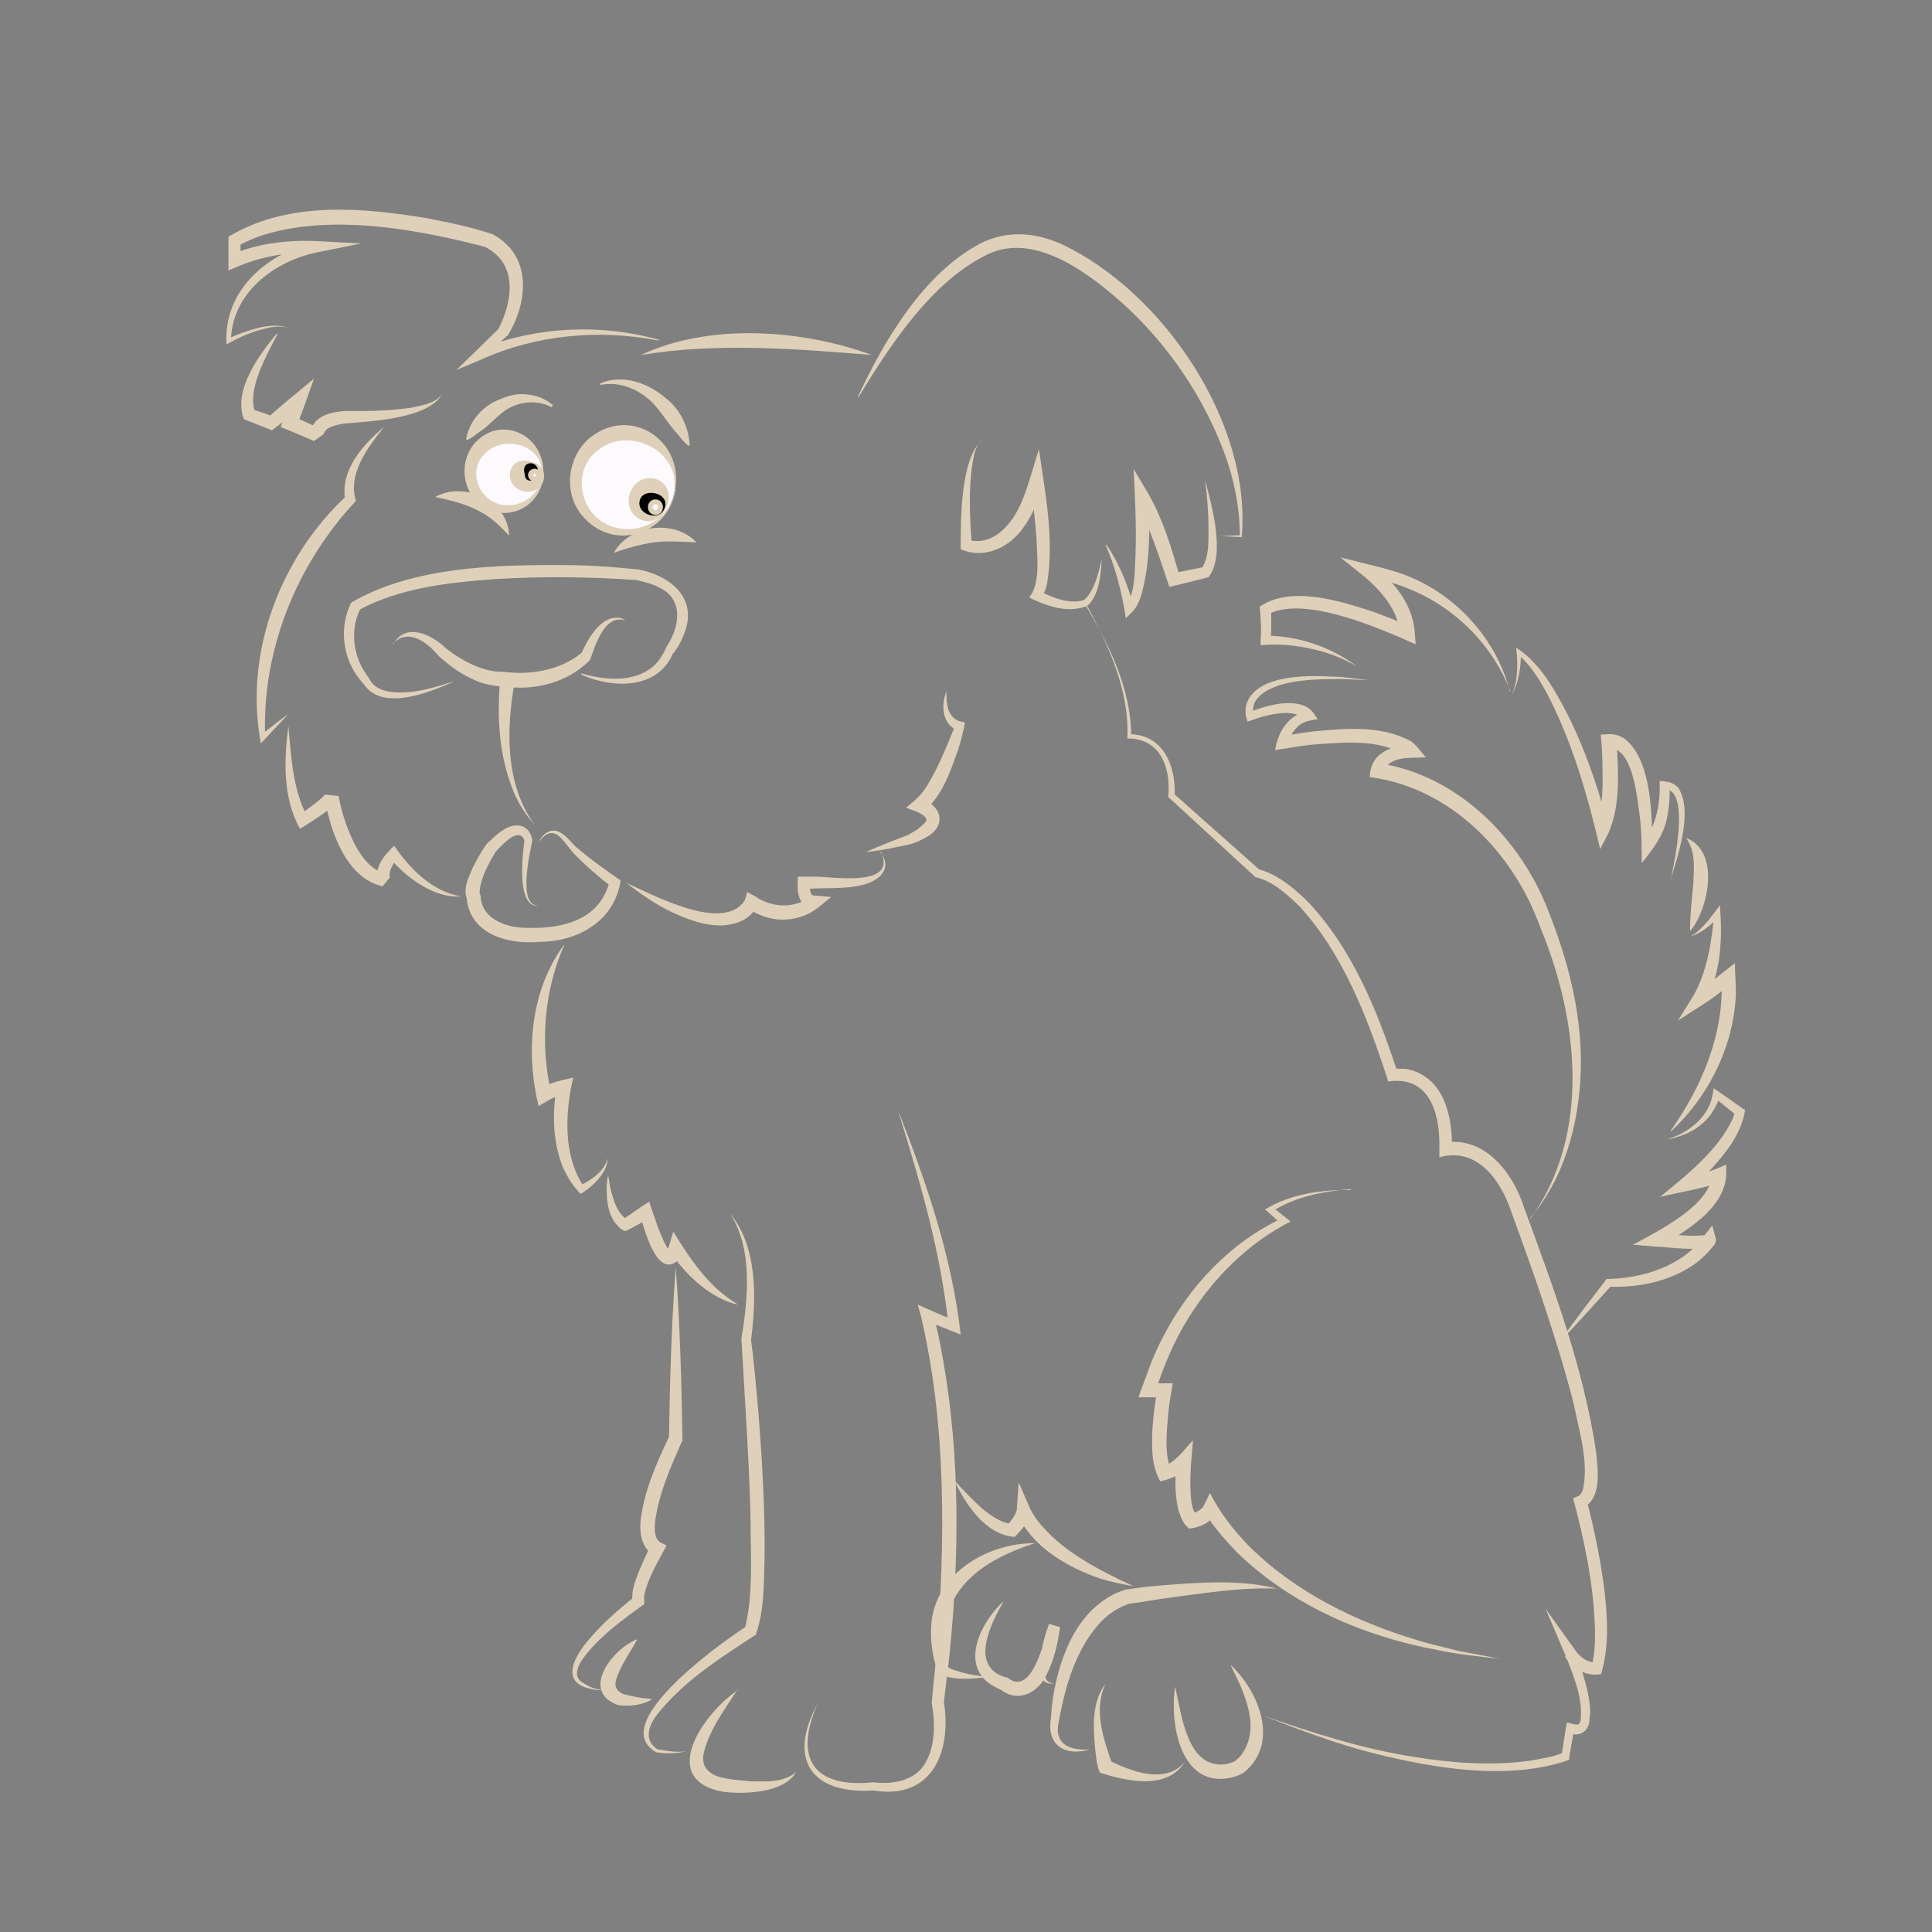 <?xml version="1.0" encoding="UTF-8"?>
<svg xmlns="http://www.w3.org/2000/svg" version="1.1" viewBox="0 0 400 400">
  <rect x="0" y="0" width="400" height="400" fill="#808080" stroke="none"/>
  <defs>
    <style>
      .cls-1, .cls-2 {
        fill: none;
      }

      .cls-2 {
        stroke: #dfd0b9;
        stroke-miterlimit: 10;
      }

      .cls-3 {
        fill: #020202;
      }

      .cls-4 {
        fill: #dfd0b9;
      }

      .cls-5 {
        fill: #fcfafc;
      }
    </style>
  </defs>
  <!-- Generator: Adobe Illustrator 28.6.0, SVG Export Plug-In . SVG Version: 1.2.0 Build 709)  -->
  <g>
    <g id="Layer_1">
      <path class="cls-4" d="M177.6,82.2c5.4-11.7,13.7-25.7,25.4-31.8,5.5-2.8,11.4-2.3,16.9.2,20.9,9.9,39.2,36.9,37.2,60.4,0,0,0,.2,0,.2h-.2s-4.3-.2-4.3-.2l4.3-.2-.2.2c0-5.4-1-10.7-2.7-15.8-5.3-15.1-15.4-28.6-28.4-37.9-6.1-4.3-14.1-8.2-21.4-4.5-11.4,5.6-20,18.8-26.5,29.5h0Z"/>
      <path class="cls-4" d="M229.1,112.8c2.7,4,4.5,8.5,5.7,13.1,0,0-1.6-.5-1.6-.5,1.9-3,1.7-7.2,1.9-10.7.2-5.6-.1-12-.4-17.6,0,0,3.1,5.2,3.1,5.2,3.1,5.5,4.8,11.3,6.5,17.3,0,0-1.6-.9-1.6-.9,2.2-.4,4.4-.9,6.6-1.3l-.6.4c1.7-2.4,1.5-5.8,1.5-8.7,0-3.2-.3-6.5-.7-9.7,1.4,5.2,4.3,15.6.7,20.1-2.7.7-5.4,1.4-8.1,2,0,0-.4-1.2-.4-1.2-1.9-5.6-3.7-11.3-6.5-16.5,0,0,2.7-.8,2.7-.8.1,7,.3,14-1.8,20.8-.4,1-.8,2-1.7,2.9l-1.3,1.3c-.8-5.2-2.1-10.4-4.2-15.2h0Z"/>
      <path class="cls-4" d="M203.2,91.1c-1.3,1.3-1.6,3.3-1.9,5.1-.8,5.5-.5,11.1-.1,16.6,0,0-.7-1-.7-1,5.2,1.3,9-3.3,10.9-7.6,1.3-2.9,2.7-8.1,3.7-11.2,1.3,9.1,3.2,18.6,1.7,27.7-.2,1-.5,2.1-1.3,3.2l-.4-1.6c2.7,1.4,6.1,2.8,9.1,2,.1,0,.5-.3.7-.5,1.9-2.2,2.5-5.2,3.2-8-.2,3-.4,6.3-2.2,8.8-.3.4-.6.8-1.2,1-3.6,1.2-7.3.1-10.6-1.4,0,0-1-.5-1-.5,0,0,.7-1.1.7-1.1,1.5-3.3.9-7.4.8-11.1-.3-3.9-.7-7.9-1.4-11.7,0,0,2.9.2,2.9.2-1,3.2-2.2,6.5-4.2,9.2-2.8,4.1-8.1,6.7-13,4.5,0-5.8-.1-18.6,4.4-22.6h0Z"/>
      <path class="cls-4" d="M180.5,73.5c-15.8-1.3-32.2-2.6-47.8,0,14.2-6.7,33.4-5.3,47.8,0h0Z"/>
      <path class="cls-4" d="M136.3,70.5c-12.3-2.4-25.4-1.2-36.8,4,0,0-5,2.1-5,2.1,0,0,3.9-3.8,3.9-3.8l4.8-4.7c2.5-4.9,4.6-13.2-2.8-17-13.2-3.4-30.9-6.9-45.4-2.6-2.1.6-4,1.5-5.9,2.5l.7-1.2v4.1s-1.9-1.2-1.9-1.2c4.3-1.8,8.7-2.6,13.3-2.8,3-.2,10.5.4,13.6.5,0,0-8.9,1.8-8.9,1.8-9.1,1.8-17.9,8.4-18.1,18.4,0,0-.7-.4-.7-.4,2-1,4.1-1.7,6.3-2.3,2.1-.5,4.5-.8,6.5.1-2.1-.8-4.3-.2-6.4.4-2.3.7-4.5,1.7-6.6,2.9-.7-11.2,8.4-18.9,18.6-21.3,0,0,.2,2.2.2,2.2-5.6-.1-11.4.8-16.5,3,0,0-1.9.8-1.9.8,0-1.3,0-4.8,0-6.2,0,0,0-.8,0-.8,0,0,.7-.4.7-.4,12.3-7,27.2-5.6,40.5-3.4,4.6.9,9.1,1.8,13.5,3.3,8.2,4.4,7.4,14,3.1,21,0,0-.1,0-.1,0,0,0-4.9,4.6-4.9,4.6l-1.1-1.7c11.8-4.8,25.3-5.5,37.6-2h0Z"/>
      <path class="cls-4" d="M57.5,69.1c-2.2,4.3-6.4,11.4-4.7,16.2,0,0-.7-.6-.7-.6,1.6.5,3.1,1,4.6,1.6l-1.3.2c2.9-2.6,6.6-5.6,9.6-8.1,0,0-1.8,5.1-1.8,5.1l-1.7,4.6-.8-1.9,5.5,2.5-2,1.4c0-.2,0-.3,0-.5,1-4.7,6.8-4.6,10.5-4.5,3.5,0,7.1-.2,10.5-.7,2.2-.5,4.7-.8,6.3-2.7-3.1,5.1-14.8,5.5-20.3,6-1.6.3-3.7.6-4.2,2.2,0,0,0,0,0,0,0,0-2,1.4-2,1.4-1-.4-6-2.6-6.9-2.9,0,0,.5-1.3.5-1.3l1.7-4.6,2.3,1.6c-2.1,1.7-4.2,3.4-6.3,5,0,0-.7-.3-.7-.3-1.7-.7-3.4-1.3-5.1-2-2.3-5.9,3.1-13.3,6.7-17.6h0Z"/>
      <path class="cls-4" d="M79.5,88.4c-3.3,4.2-7.6,9.7-5.8,15.3-12.3,13.1-19.5,30.9-18.8,48.9,0,0-.9-.4-.9-.4,1.9-1.5,3.8-3,5.7-4.4-1.6,1.8-3.3,3.5-4.9,5.3l-.8.8-.2-1.2c-3-18.3,4.5-37.6,18-50.1,0,0-.3,1.1-.3,1.1-1.2-6.3,3.6-11.6,8-15.3h0Z"/>
      <path class="cls-4" d="M95.5,185.6c-4.4.3-8.5-2.1-11.8-4.9-1.1-1-2.1-2-3.1-3.1h1.7c-.9,1.2-1.9,2.8-1.6,4.1,0,0-1.5,1.8-1.5,1.8-6-1.4-9-7.5-10.7-12.8-.5-1.8-1-3.5-1.3-5.4,0,0,2.8.3,2.8.3-.4.8-1.1,1.4-1.8,1.9-1.9,1.5-4,2.8-6.1,4.1-3.6-6.5-3.3-14.2-2.4-21.3.6,6.4.9,13.3,4,18.9,0,0-1.8-.4-1.8-.4,1.8-1.3,4.1-2.9,5.4-4.3,0,0,2.8.3,2.8.3.6,3.3,1.7,6.7,3.2,9.7,1.4,2.8,3.5,5.6,6.5,6.4,0,0-1.5,1.8-1.5,1.8-1-3,1.3-5.7,3.3-7.6,3.3,4.8,7.9,9.5,13.9,10.5h0Z"/>
      <path class="cls-4" d="M111.6,187.5c-4.8.7-3.4-10.8-3-13.7,0,0,0,.3,0,.3-.4-1.3-1.3-1.5-2.6-.8-1.3.8-2.4,2-3.4,3.1,0,0,.1-.2.1-.2-1.3,2.2-2.6,4.5-3.2,7-.1.5-.2,1-.2,1.5,0,.2.2.7.2.9.3,4.9,5.7,6.6,9.9,6.5,7.2.2,14.8-1.7,16.8-9.6,0,0,.4,1.1.4,1.1-2.7-2.1-5.4-4.4-7.8-6.9-2.3-2.5-4-6.7-7.3-2.3.8-1.7,2.5-3.1,4.4-2.1,1.6.8,2.4,2.4,3.9,3.5,2.7,2.3,5.7,4.4,8.7,6.5-1.3,8.7-9.3,12.7-16.8,12.7-6.6.6-14.7-1.6-15.1-9.5,0,0,.1.7.1.7-.9-2.3.3-4.4,1.1-6.4.9-1.8,1.8-3.4,2.9-5,1.9-1.8,4.6-4.7,7.5-3.7,1.2.5,1.8,1.6,2,2.8,0,0,0,.2,0,.2-.5,2.6-3.1,13.5,1.3,13.4h0Z"/>
      <path class="cls-4" d="M196,143.1c-.2,2.5.2,5.7,3,6.3,0,0,.8.2.8.2-.4,1.9-.8,3.7-1.4,5.5-1.6,4.6-3.2,9.4-7,12.8,0,0-.4-2.5-.4-2.5,4.4,1.9,4.8,5.9.5,8.1-.9.5-1.8.9-2.7,1.2-3.1.7-6.3,1.4-9.5,1.7,2.9-1.3,5.9-2.5,8.9-3.6,0,0-.1,0-.1,0,.7-.4,1.5-.8,2.1-1.3.7-.6,1.4-1.1,1.6-1.7,0,0,0-.1,0-.2-.5-1.3-3-1.8-4.2-2.4,1.8-1.4,3.3-2.7,4.5-4.8,2.3-3.8,4-8.1,5.7-12.3,0,0,.6,1.2.6,1.2-3.3-1.2-3.7-5.3-2.4-8.2h0Z"/>
      <path class="cls-4" d="M182.2,176.4c2.8,3.4-.2,6-3.6,6.8-3.9,1-8.2.5-12.2.9,0,0,1.2-1.2,1.2-1.2,0,.6,0,1.4.3,2,.2.4.2.5.6.5,0,0,3.6.3,3.6.3l-2.7,2.2c-2.2,1.7-4.7,2.5-7.4,2.5-2.7,0-5.2-1-7.3-2.4,0,0,2.2-.7,2.2-.7-1.5,3.2-4.6,4.1-7.2,4.3-4,.1-7.5-1.3-10.9-2.9-3.3-1.6-6.3-3.7-9.1-5.9,5.6,2.5,20.1,10.4,24.5,3.6,0,0,.5-1.7.5-1.7l1.7.9c3.3,2.3,8,2.6,11.3.1,0,0,.9,2.5.9,2.5-.7,0-1.5-.3-2.1-.8-1.6-1.6-1.4-3.8-1.3-5.9,1.1,0,2.4,0,3.5,0,3.8,0,17.1,2.3,13.7-5.1h0Z"/>
      <path class="cls-4" d="M106.6,140.9c-1.8,9.9-2.1,21.4,4.1,29.9-1.8-2-3.2-4.2-4.3-6.7-3.1-7.5-3.6-15.7-2.8-23.8,0,0,3,.5,3,.5h0Z"/>
      <path class="cls-4" d="M81.4,133.4c2.6-4.7,8.1-2,11,.9,3.4,2.6,7.7,4.9,11.9,4.8,5.6.7,11.7-.3,16.2-4,0,0-.3.5-.3.5,1.4-3,3.9-8,7.8-7.7.6,0,1.1.3,1.5.6-3.3-1.2-5.1,2.5-6.2,5-.4,1-.8,2.1-1.1,3.1,0,0-.2.2-.2.2-4.6,4.6-11.5,6.3-17.9,5.3,0,0,.3,0,.3,0-2.5,0-4.9-.6-7-1.7-2.5-1.2-4.6-2.8-6.6-4.6-2.3-2.8-6.3-5.9-9.5-2.5h0Z"/>
      <path class="cls-4" d="M224.5,124.9c5,8.3,9.7,17.6,9.7,27.6,0,0-.5-.5-.5-.5,7.2,0,9.8,6.6,9.5,12.9,0,0-.2-.6-.2-.6l17.8,15.8s-.5-.2-.5-.2c4,1,7.1,3.6,10,6.3,9.6,9.9,14.9,23.1,19.1,36,0,0-1.5-.9-1.5-.9,1.2-.1,2.1,0,3.2,0,7.9,1.5,9.7,9.9,9.5,16.7,0,0-1.7-1.4-1.7-1.4,8.4-1.5,14.3,6.1,16.6,13.3,6.1,16.6,12.4,33.4,15,51,.3,3.6,1.2,9.3-2.8,11.3,0,0,.8-1.6.8-1.6,1.5,5.7,2.7,11.5,3.5,17.3.8,6.2,1.3,12.5-.5,18.7-3,.6-5.9-1.1-7.5-3.6,0,0,2-1.1,2-1.1.9,2.2,1.7,4.4,2.3,6.7.6,2.2,1.2,5.6.8,7,.1,2.6-1.8,4.2-4.5,3.2,0,0,1.3-.8,1.3-.8,0,0-1,5.8-1,5.8,0,0,0,.5,0,.5l-.4.2c-12.5,4.2-27.6,1.6-40.1-1.5-7.5-1.9-15.6-4.9-22.8-7.8,9.8,3.5,20.6,6.9,30.9,8.5,7.8,1.3,15.9,1.9,23.8.9,2.4-.4,5.3-.8,7.5-1.8,0,0-.5.7-.5.7s.9-5.8.9-5.8l.2-1.1,1.1.3c.4.1,1.1.3,1.4,0,.3-.2.4-.9.4-1.3.3-4.4-1.6-8.9-3.2-12.9,0,0-4.1-9.6-4.1-9.6,0,0,6.1,8.5,6.1,8.5,1,1.5,2.6,2.7,4.4,2.6,0,0-1,.9-1,.9.7-2.6.8-5.5.7-8.3-.3-9-2.2-18-4.5-26.6.8-.4,1.6-.4,2-1.7,1.3-5.7-.7-11.9-1.8-17.5-1.7-6.8-3.8-13.5-6-20.2-2.2-6.7-4.6-13.3-7-19.9-2.2-6.6-7.1-13.5-14.9-11.3,0,0,0-1.7,0-1.7.2-6.4-1.5-14.6-9.5-14.1,0,0-1.1.1-1.1.1,0,0-.3-1-.3-1-4.1-12.5-9.1-25.5-18.1-35.3-2.6-2.5-5.5-5.2-9.1-6,0,0-.2-.2-.2-.2l-17.5-16.1s-.3-.2-.3-.2,0-.4,0-.4c.5-5.8-1.7-11.9-8.5-11.8.5-10-4-19.5-8.6-28h0Z"/>
      <path class="cls-4" d="M120.3,139.4c4.8,1.4,10.7,2,14.8-1.3,1.3-1.1,2.2-2.6,2.9-4.2,2.7-4,3.7-9.9-1.6-12.3-1.2-.7-3.7-1.3-4.6-1.5-9.7-.7-19.6-.8-29.4-.2-9.5.7-19.6,1.8-28.1,6.4,0,0,.4-.4.4-.4-1.8,3.3-1.8,7.6-.3,11.1.5,1.3,1.3,2.4,2.1,3.6,1.4,2.8,5.2,2.9,8.1,2.7,3.3-.3,6.4-1.3,9.6-2.3-5.1,2.3-15.4,6.6-19.1.3,0,0,.1.3.1.3-.4-.6-.9-1.1-1.3-1.7-3-4.3-3.6-10.1-1.3-14.9,0,0,.1-.2.1-.2,0,0,.3-.2.3-.2,12.7-7.3,29.8-7.7,44.1-7.6,5,0,10,.4,15.1.9,6.1,1.2,11.9,5.4,9.8,12.3-.6,1.9-1.4,3.5-2.6,5.1v-.2c-3.1,7.7-12.5,7.5-19,4.6h0Z"/>
      <path class="cls-4" d="M254.9,344.8c5.8,5.5,10.1,16.2,2.6,22.2-.7.4-1.4.7-2,.9-11,2.9-13.4-10.8-12.2-18.7,1.3,5.6,2.4,16.7,10,16.1.8,0,1.8-.4,2.5-.7,0,0-.2.1-.2.1.7-.6,1.3-1.1,1.7-1.8,3.7-5.6.2-12.7-2.5-18.1h0Z"/>
      <path class="cls-4" d="M245.3,364.8c-3.7,5.9-12,4-17.6,2.2-.7-1.7-.8-3.6-1-5.3-.4-4.4-.6-9.5,2.2-13.1-2.6,5.3-.4,11.6,1.4,16.7,0,0-.8-.9-.8-.9,4.7,2.4,11.8,5.1,15.8.4h0Z"/>
      <path class="cls-4" d="M225.7,362.2c-5.2,1.5-9.1-.8-8.1-6.6.2-4.8,1.5-10.6,3.7-15.3,2.3-5,6.3-9.6,11.8-11.2,2.6-.4,5.2-.7,7.9-.9,7.7-.6,15.8-1.2,23.4.7-7.7-.3-15.4,1-23.1,2-2.2.3-6,1-7.4,1.1-2.2.7-4.2,2-5.9,3.7-5.1,5.4-7.4,13.1-8.7,20.3-1.3,5,1.9,6.5,6.4,6.2h0Z"/>
      <path class="cls-4" d="M279.8,246.2c-5.7.4-11.5,1.5-16.4,4.6,0,0,0-.9,0-.9.7.5,3.2,2.5,3.8,3-8.7,4.4-16,11.7-21.1,19.9-3,4.8-5.2,10-6.9,15.4,0,0-1.4-1.8-1.4-1.8,1.2,0,3.9,0,5,0-.3,1.9-.7,4-.9,5.9-.3,3.9-.9,8.4.5,12,0,0-1.6-.8-1.6-.8,2.5-.5,4.5-3.6,6.2-5.3-.3,3.3-.7,7.3-.5,10.6,0,1.5.3,4,1.2,4.9,0,0-1.2-.3-1.2-.3,1-.2,2.4-.8,2.8-1.8,0,0,1.2-2.5,1.2-2.5,2,3.9,4.7,7.5,7.8,10.7,9.6,9.7,22.2,15.9,35.2,19.8,2.5.8,5.9,1.5,8.4,2.2,0,0,8.6,1.6,8.6,1.6-4.1-.4-8.9-.9-13-1.8-15.1-2.8-29.9-9.2-41.1-19.9-2.6-2.7-5.1-5.4-7.1-8.8,0,0,2.6,0,2.6,0-1.1,2.3-3.3,3.3-5.7,3.6-.4-.4-1-.9-1.2-1.4-.5-.8-.8-1.8-1.1-2.7-.7-3.3-.6-6.6-.4-10,0,0,2.6,1.1,2.6,1.1-1.5,1.8-3.6,2.7-5.9,3.2-1-1.8-1.5-4-1.6-5.8-.3-4.5.3-8.9,1-13.3,0,0,1.4,1.7,1.4,1.7-1.2,0-4.1,0-5.3,0,1.6-4.3,3-8.7,5.2-12.7,5.4-10.4,13.9-19.4,24.6-24.4,0,0-.2,1.2-.2,1.2-.4-.3-3.1-2.8-3.4-3,5.3-3.2,11.6-4.1,17.7-4h0Z"/>
      <path class="cls-4" d="M197.5,306.4c1.8,2,3.7,4,5.7,5.8,1.8,1.5,4.1,3.2,6.4,3.3,0,0-1.1.4-1.1.4.7-.9,1.7-2.1,2-3.2,0,0,.4-5.8.4-5.8l2.4,5.5c.9,1.9,2.4,3.6,3.9,5.1,4,4,9.2,6.9,14.3,9.4,1.1.5,2.1,1,3.2,1.5-2.4-.4-4.7-.9-7-1.6-6.9-2.4-13.9-6.5-17.1-13.3,0,0,2.8-.3,2.8-.3-.5,2.1-1.9,3.5-3.3,5-6.1-.4-10.2-6.8-12.6-11.8h0Z"/>
      <path class="cls-4" d="M214.6,319.4c-13.3,4.2-21.3,11.4-18.7,25.5,0,0,0-.2,0-.1.8.9,2.2,1.1,3.4,1.5,1.4.4,3.6.7,5.1.9-2.4.4-11,1.3-10.6-2.7,0,0,0,.6,0,.6-.9-3.1-1.3-6.4-.9-9.7,1.4-10.2,12.2-16.1,21.7-15.9h0Z"/>
      <path class="cls-4" d="M207.8,331.5c-2.7,4.7-7.2,13.6.5,15.8,0,0,.2,0,.2,0l.3.2c4.9,3.6,7.4-7.8,8.3-11,0,0,2.3.7,2.3.7-1,2-1.9,4.1-2.5,6.2-.5,1.8-1.4,5.2,1.4,5.1-5.4,1.1-2.1-9.8-1.1-12.3,0,0,2.3.7,2.3.7-.5,3.2-1.2,6.6-2.7,9.6-1.8,4-6.1,6.3-9.9,3.1,0,0,.5.3.5.3-9.4-3.5-5-13.5.5-18.5h0Z"/>
      <path class="cls-4" d="M186.1,230.3c5.8,14.8,11,30,12.8,46,0,0-1.8-.7-1.8-.7,0,0-5.7-2.3-5.7-2.3l1.7-1.5c1,3.4,1.6,6.6,2.2,10,3.5,20,3.3,40.5,1.3,60.7-.4,3.4-.8,6.7-1.2,10.1,0,0,0-.4,0-.4,1.7,10.5-2.4,20.5-14.6,18.5-12.2.8-18.1-5.9-11.5-18-5,11.2-1,17.6,11.5,16.3,4.1.5,8.8-.3,10.9-4.2,2-3.6,1.9-8.3,1.2-12.3.3-3.4.7-6.8,1-10.2,1.8-23.2,2.1-47-3.2-69.7,0,0-.7-2.5-.7-2.5,1.5.7,6.4,2.8,8,3.5,0,0-1.6,1.2-1.6,1.2-1.5-15.1-5.8-29.8-10.3-44.3h0Z"/>
      <path class="cls-4" d="M152.7,349.8c-2.7,4.2-5.9,8.4-7,13.2-.7,3.2,1.6,4.7,4.6,5.2,1.4.3,3.5.4,4.9.6,3.2,0,6.9.4,9.6-1.9-2.4,4.3-10.5,4.6-14.9,4.1-14-2.4-4.2-16.4,2.9-21.1h0Z"/>
      <path class="cls-4" d="M151,251.1c5.9,6.8,5.6,17.8,4.5,26.3.5,3.6,1.1,10.2,1.5,14.8.8,10.1,1.4,20.2,1.3,30.4-.2,5.3,0,10.3-1.7,15.5,0,0-.1.4-.1.4,0,0-.4.2-.4.2-7.2,4.7-14.9,9.6-20.2,16.5-1.7,2.2-2.6,5.3.3,7,1.4.2,4.2.8,6.1.3-2.1.6-4.3.6-6.4.3-6.8-3.8,1.3-11.9,4.7-15.2,4.4-4.1,9.1-7.7,14.1-11,0,0-.5.6-.5.6,1.8-7,1.2-14.8,1.2-22.1-.1-7-.6-15.6-1-22.6-.3-5.1-.6-10.3-.9-15.4,1.4-8.2,2.4-18.7-2.4-25.9h0Z"/>
      <path class="cls-4" d="M139.9,262.4c.9,11.9,1.2,23.9,1.4,35.8-2.4,5.4-5,11.2-5.7,17.1-.1,1.4-.1,3.3,1.1,4,0,0,1.3.7,1.3.7-1.7,3.2-3.8,6.6-4.6,10.2-.1.7,0,1.3,0,1.9-4.7,3.4-9.6,6.9-13,11.7-.8,1.3-1.5,3-.3,4.2,1.3.9,3,1.9,4.6,1.8-.6.2-1.2.1-1.7,0-6.6-1-4.8-5.7-1.7-9.6,3-3.7,6.5-6.8,10.2-9.7,0,0-.5,1.3-.5,1.3-.4-2.3.5-4.4,1.3-6.5.8-1.9,1.6-3.7,2.5-5.4l.6,2c-2.5-1.2-3-4.4-2.8-6.8.7-6.4,3.3-12.1,6-17.8,0,0-.1.6-.1.6.2-11.9.5-23.7,1.4-35.5h0Z"/>
      <path class="cls-4" d="M131.9,339.5c-1.2,2.2-2.7,4.3-3.7,6.6-.6,1.4-1.2,2.6-.4,3.7.2.3.6.6,1,.8h-.2c1.5.4,3.1.8,4.7,1,.6,0,1.1.1,1.7.2-1,.7-2.2,1-3.4,1.2-1.2.2-2.4.2-3.7,0-7.9-2.9-1-11.7,4-13.6h0Z"/>
      <path class="cls-4" d="M116.8,195.7c-4.2,9.6-5,20.4-2.7,30.6,0,0-2.3-.8-2.3-.8,1.4-1,3.1-1.5,4.7-1.9,0,0,2.2-.5,2.2-.5l-.5,2.2c-1.2,6.7-1.3,14.5,2.7,20.4,0,0-.9-.2-.9-.2,2.4-1.2,5.1-2.9,5.8-5.7,0,.7-.2,1.5-.5,2.2-1.1,2.2-3,3.9-5.1,5.2-1.5-1.6-2.7-3.4-3.6-5.4-2.2-5.4-2.3-11.3-1.3-17.1,0,0,1.8,1.8,1.8,1.8-.7.2-1.3.4-2,.6-1.1.3-2.6,1.4-3.6,1.9-2.7-11.2-1.7-23.8,5.2-33.3h0Z"/>
      <path class="cls-4" d="M152.6,270.1c-5.8-1.5-10.4-6-13.8-10.8,0,0,2.6-.5,2.6-.5-.2.8-.3,1.3-1,2.1-4.4,4.1-7.1-6.7-7.9-9.5,0,0,2,.8,2,.8-1.7.9-3.3,1.9-5,2.7-.5-.2-1-.4-1.3-.8-2.2-2-2.6-5.1-2.6-7.9,0-1,.1-1.9.3-2.9.2.9.3,1.9.5,2.8.6,2.3,1.3,5,3.4,6.4,0,0,.2,0,0,0,0,0-1,.1-1,.1,1.4-1,2.8-1.9,4.2-2.9l1.4-.9c1.1,3.1,2,6.3,3.5,9.1.2.4.5.8.7.9,0,0,0,0-.2,0-.3,0-.4.2-.3.1,0,0,.3-.6.4-.9l.9-3c3.5,5.7,7.3,11.4,13.1,14.9h0Z"/>
      <path class="cls-4" d="M316.8,252.4c12.7-17.5,10-41.4,2.1-60.4-5.5-15.4-18.6-29-35.3-31.1.1-5,4.4-6.6,8.7-6.6,0,0-1.1,2.3-1.1,2.3,0,0-.2-.2-.4-.3-5.3-3.3-12.3-2.6-18.3-2.2-2.6.2-5.9.8-8.5,1.2.6-3.8,2.8-7.5,6.9-8,0,0-.8,1.6-.8,1.6-2-1.9-5.5-1.3-8-.7-1.3.3-2.6.8-3.8,1.2-.5-1.3-.6-2.7-.1-4,2.4-5.8,12.6-5.6,17.9-5.3,2.4,0,4.8.5,7.2.7-2.4,0-4.8-.3-7.2-.2-4.7,0-13.5.3-16.2,4.6-.5.8-.6,2-.3,2.8,0,0-1.1-.5-1.1-.5,3.2-1.2,6.5-2.3,10-1.8,1.3.2,2.7.8,3.5,2,0,0,.8,1.2.8,1.2,0,0-1.6.3-1.6.3-1.8.3-3.1,1.5-3.9,3.1-.3.5-.5,1.2-.6,1.6l-1.4-1.4c2.1-.4,4.8-.9,6.9-1.1,6.4-.6,13.5-1.2,19.4,1.8,1.3.5,2.7,2.6,3.6,3.6-2.6.2-6.1-.3-8,1.7-.3.3-.5.8-.6,1.1,0,0-1.2-1.6-1.2-1.6,16.6,2.5,29.7,15.9,35.4,31.2,4.6,11.7,7.5,24.2,6.2,36.8-.9,9.4-4,19-10.2,26.2h0Z"/>
      <path class="cls-4" d="M312.7,143.1c-4.9-12.6-16.3-21.5-29.6-23.6,0,0,1.1-2.5,1.1-2.5,4.4,3.4,8.3,8.1,8.7,13.9,0,0,.2,2.5.2,2.5-7.4-3.3-22.8-10.1-30.4-6.3,0,0,.5-1,.5-1,0,1.1,0,2.2,0,3.3,0,1.1,0,2.2-.3,3.3,0,0-1-1.1-1-1.1,6.8,0,13.6,2.3,19.1,6.4-2.9-1.7-6-2.9-9.2-3.6-3.5-.8-7.2-1.2-10.8-.8,0,0,0-1.1,0-1.1.2-2.2,0-4.6-.2-6.9,6.6-4.5,17-1.1,23.9,1.2,2.4.9,4.8,1.8,7.2,2.9l-2.1,1.4c-.3-4.8-3.9-8.8-7.4-11.8,0,0-4.9-3.9-4.9-3.9l6,1.5c3.3.8,6.8,1.7,9.9,3.2,9.3,4.4,16.7,13.1,19.2,23.1h0Z"/>
      <path class="cls-4" d="M323.3,277.2c2.5-3.5,6.4-8.6,9.1-12.1,0,0,.2-.3.2-.3h.4c7.3-.2,15.4-2.7,19.8-8.9,0,0,1.7-2.2,1.7-2.2l.7,2.6c.2.5,0,1.1-.4,1.5-.3.3-.8.5-1.1.5-3.6.6-7.2,0-10.8-.2,0,0-4.8-.4-4.8-.4,5.1-2.8,15.8-8,16.4-14.4,0,0,2.1,1.3,2.1,1.3-3.9,1.5-8.8,2.2-12.9,3.2,4.9-4,10.3-8.3,13.7-13.7.8-1.3,1.5-2.6,1.8-4l.4.9-4.7-3.8,1.2-.5c-.3,1.4-.9,2.5-1.6,3.6-1.8,2.7-4.6,4.4-7.6,5.2-.6.2-1.2.3-1.8.4.6-.2,1.2-.4,1.7-.6,3.7-1.5,7.2-4.7,7.8-8.8,0,0,.2-1.2.2-1.2.6.4,5.3,3.7,6,4.2,0,0,.5.3.5.3-.8,5.3-4.4,9.4-7.9,13.2-1.1,1.2-2.3,2.3-3.6,3.4l-1.2-2.4c3-.7,6.1-1.6,8.8-2.9,0,0,0,2.2,0,2.2-.4,6.9-8.3,11.6-13.7,14.7,0,0-.5-2.7-.5-2.7,3.3.3,6.7.8,10,.4-.1,0-.3.2-.3.3-.2.3-.3.7-.2,1.1,0,0,2.4.4,2.4.4-1.3,1.7-2.8,3.2-4.5,4.4-5.2,3.5-11.4,4.7-17.5,4.5,0,0,.6-.3.6-.3-3,3.3-7.2,8-10.2,11.1h0Z"/>
      <path class="cls-4" d="M345.9,234.1c6.5-9.2,11.2-20.3,10.5-31.8,0,0,2.4,1.1,2.4,1.1-1.8,1.4-4.2,3.3-6.1,4.5,0,0-5.3,3.4-5.3,3.4l3.3-5.3c2.8-5.1,3.7-11.1,4.2-16.8,0,0,1.2.4,1.2.4-1.8,1.8-3.7,3.6-6.2,4.3.6-.3,1.1-.6,1.5-1,1.8-1.5,3.3-3.6,4.7-5.5,0,0,.1,1.9.1,1.9.4,6.2-.2,12.6-3.1,18.3,0,0-2-1.9-2-1.9,1.7-1.2,4.2-3.2,5.8-4.5,0,0,2.3-1.8,2.3-1.8,0,1.9.2,4.4.2,6.3-.4,10.8-5.6,21.3-13.5,28.6h0Z"/>
      <path class="cls-4" d="M349.9,192.8c0-3.5.4-6.7.7-10.1.1-3.3.5-6.3-1.5-9.2,7.1,2.7,4.7,14.7.8,19.3h0Z"/>
      <path class="cls-4" d="M345.9,182.1c.7-3.3,4.1-18.6-1.2-18.7,0,0,.9-1,.9-1,.2,2.4,0,4.7-.5,7.1-.7,3.5-3,6.5-5.2,9.2,0-3.1,0-6.5-.4-9.6-.5-3.7-1.4-14.2-6.2-14.2,0,0,1.4-1.6,1.4-1.6.3,6.3.9,13-1.6,19,0,0-1.8,3.5-1.8,3.5-2.6-11.1-5.8-22.3-11.1-32.4-1.6-2.9-3.4-5.8-6-8l.7-.4c0,1.6-.1,3.1-.4,4.6-.3,1.5-.8,3-1.5,4.3,1.3-3.1,1.3-6.6.9-9.8,3.3,2.1,5.7,5.2,7.7,8.5,5.4,8.9,8.8,18.8,11.5,28.7,0,0-2.7-.3-2.7-.3,1.1-2.4,1.3-5.6,1.4-8.4,0-3.5,0-7-.4-10.5,0,0,1.5-.1,1.5-.1,1.4-.1,2.9.4,3.9,1.3,5.2,4.7,5.2,15.5,5.3,22.1,0,0-2.2-.8-2.2-.8,3.1-3.5,3.9-8.4,3.7-12.9.5,0,1.3.1,1.8.2.9.2,1.7.7,2.2,1.4,2.9,4.8-.2,14-1.8,19h0Z"/>
      <path class="cls-1" d="M122.9,75.7"/>
      <path class="cls-1" d="M125.7,109.4"/>
      <path class="cls-1" d="M91.7,100"/>
      <path class="cls-1" d="M91.7,100"/>
      <g>
        <circle class="cls-5" cx="129.5" cy="99.9" r="10.3"/>
        <path class="cls-4" d="M139.9,101.3c-1.5,9.5-13.1,13.1-19.4,5.4-4-4.7-3-12.4,1.8-16.2,8.4-6.5,19.2.7,17.5,10.8h0ZM139.6,101.3c1-8.1-9.3-12.9-15.4-8.4-6.7,4.6-3.9,15.3,4.1,16.5,5.1,1,10.9-2.7,11.4-8.1h0Z"/>
      </g>
      <g>
        <circle class="cls-3" cx="134.6" cy="103.9" r="3.4"/>
        <path class="cls-4" d="M138,105c-2,5.2-8.9,2.8-7.7-2.5,1.8-6.1,10.2-3.6,7.7,2.5h0ZM137.7,104.9c.7-2.8-4-3.9-5.1-1.7-1.4,3.2,4.2,5.2,5.1,1.7h0Z"/>
      </g>
      <g>
        <circle class="cls-5" cx="104.9" cy="97.9" r="7.5"/>
        <path class="cls-4" d="M112.5,97.3c.4,7.1-7.3,11.6-13.1,7.1-3.7-2.8-4.3-8.6-1.4-12.3,5.1-6.3,14.2-2.5,14.5,5.2h0ZM112.2,97.3c-.6-5.7-8.4-7.1-11.9-3.3-4,4-.4,11,5.1,10.6,3.7,0,7.3-3.4,6.8-7.3h0Z"/>
      </g>
      <g>
        <circle class="cls-3" cx="109.5" cy="98.2" r="2.5"/>
        <path class="cls-4" d="M110,95.6c4.2,1,3.1,6.5-1.1,6.2-5.1-.7-4.1-7.8,1.1-6.2h0ZM109.9,95.9c-1.3,0-1.6,1.2-1.3,2.1.1.5.1,1.2.7,1.4,2.1.8,3.1-3.3.6-3.5h0Z"/>
      </g>
      <g>
        <circle class="cls-5" cx="135.7" cy="105" r="1.1"/>
        <path class="cls-2" d="M135.7,103.9c1.4,0,1.4,2.2,0,2.2-1.4,0-1.4-2.2,0-2.2h0Z"/>
      </g>
      <g>
        <circle class="cls-5" cx="110.7" cy="98.3" r=".8"/>
        <path class="cls-2" d="M110.2,97.7c.9-.6,1.8.7.9,1.3-.9.6-1.8-.7-.9-1.3h0Z"/>
      </g>
      <path class="cls-4" d="M124.2,79.4c4.6-2,9.9-.2,13.6,3,3,2.3,4.8,6,5,9.8,0,0-.3.1-.3.1-.8-.7-1.5-1.5-2.1-2.3-2-2.1-3.4-4.7-5.5-6.8-2.8-2.7-6.7-4.3-10.6-3.5,0,0-.1-.3-.1-.3h0Z"/>
      <path class="cls-4" d="M114.2,84.3c-3-1.6-6.7-1.2-9.5.6-2,1.4-3.6,3.4-5.7,4.7-.7.6-1.4,1.1-2.3,1.5,0,0-.2-.2-.2-.2.7-3.8,3.5-7,7.2-8.3,1.8-.8,3.7-1.2,5.7-.9,1.9.2,3.7,1,5.1,2.2,0,0-.2.2-.2.2h0Z"/>
      <path class="cls-4" d="M127,114.6c3.2-6,12.6-7.2,17.2-2.3-3-.1-5.9-.4-8.8,0-2.9.4-5.6,1.2-8.5,2.2h0Z"/>
      <path class="cls-4" d="M90.1,102.9c6-3.4,15.2.8,15.3,8-1.7-1.8-3.1-3.2-5-4.4-3.2-2-6.6-2.8-10.3-3.6h0Z"/>
    </g>
  </g>
</svg>